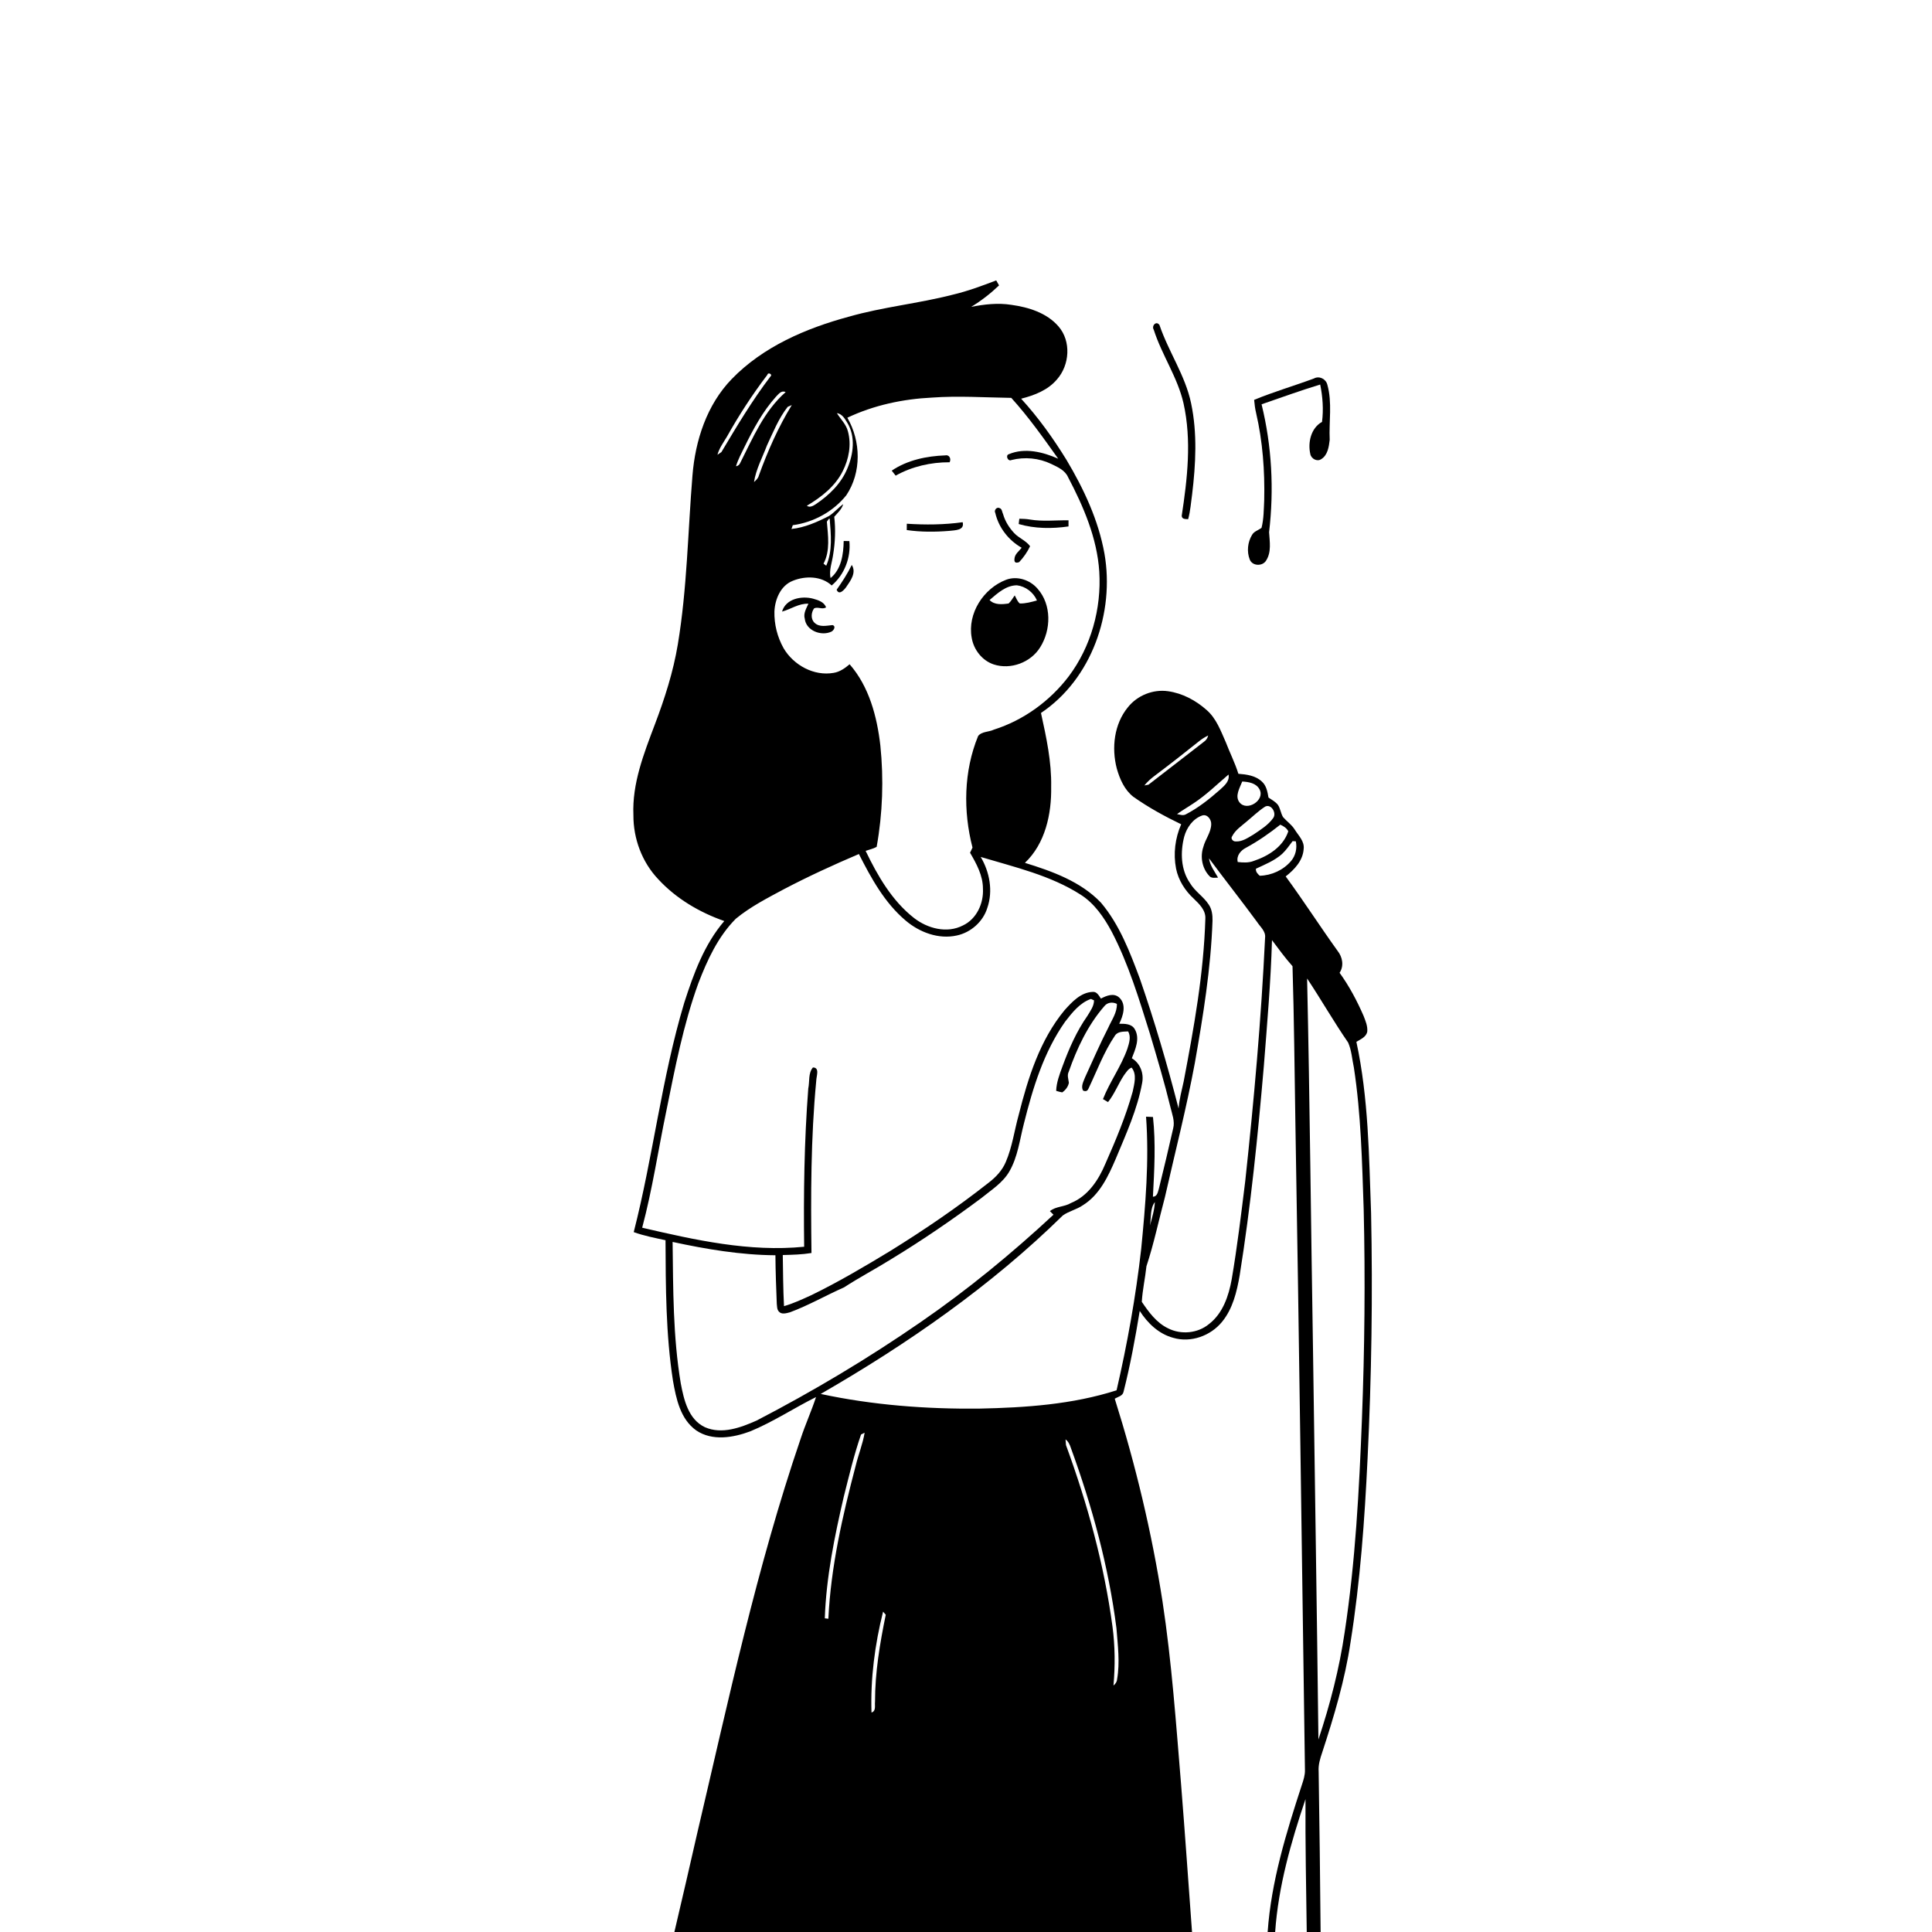 <svg xmlns="http://www.w3.org/2000/svg" viewBox="0 0 1024 1024" version="1.1">
<g id="Parent-Group"><g id="Group-rgba(0,0,0,0)" fill="rgba(0,0,0,0)">
<path fill="rgba(0,0,0,0)" opacity="1.00" d=" M 0.00 0.00 L 1024.00 0.00 L 1024.00 1024.00 L 699.95 1024.00 C 699.73 995.64 699.33 967.29 698.91 938.94 C 698.66 935.45 699.68 932.10 700.79 928.85 C 707.04 909.76 712.84 890.42 715.80 870.51 C 720.94 838.27 723.29 805.66 724.84 773.07 C 726.96 729.73 727.60 686.32 726.70 642.94 C 725.59 612.62 725.35 581.98 718.91 552.20 C 721.13 550.82 724.17 549.64 724.68 546.74 C 724.94 543.82 723.73 541.04 722.70 538.38 C 719.22 530.40 715.12 522.66 710.01 515.60 C 712.42 511.97 711.58 507.31 708.99 504.04 C 699.61 491.00 690.94 477.46 681.44 464.52 C 686.06 460.91 690.58 456.16 690.97 449.98 C 691.49 445.86 688.18 442.86 686.21 439.65 C 684.60 437.06 682.02 435.35 680.05 433.09 C 678.84 431.09 678.65 428.62 677.37 426.66 C 676.05 424.93 674.08 423.91 672.33 422.72 C 671.80 419.67 671.22 416.32 668.76 414.19 C 665.44 411.07 660.71 410.45 656.37 410.12 C 654.58 404.35 651.82 398.95 649.67 393.32 C 647.00 387.30 644.65 380.77 639.55 376.33 C 633.83 371.24 626.73 367.43 619.09 366.36 C 611.16 365.22 602.81 368.58 597.83 374.84 C 590.49 383.75 589.07 396.38 591.91 407.30 C 593.49 412.91 596.00 418.68 600.73 422.34 C 608.70 427.97 617.28 432.66 626.06 436.89 C 622.83 444.22 621.81 452.52 623.34 460.39 C 624.59 466.55 628.11 472.08 632.71 476.31 C 635.65 479.14 639.13 482.44 638.86 486.91 C 638.00 515.99 632.80 544.70 627.37 573.21 C 626.33 577.95 625.05 582.66 624.67 587.52 C 618.71 564.34 611.98 541.35 604.15 518.73 C 598.87 504.62 593.38 490.08 583.53 478.43 C 572.84 467.22 557.70 461.79 543.23 457.33 C 554.04 447.07 557.39 431.39 557.14 417.01 C 557.40 403.76 554.57 390.75 551.74 377.89 C 578.64 359.85 590.87 324.73 585.38 293.40 C 582.19 275.68 574.44 259.13 565.27 243.76 C 558.21 232.29 550.33 221.27 541.23 211.32 C 548.24 209.54 555.42 206.79 560.21 201.10 C 566.96 193.50 567.85 180.86 561.03 173.01 C 554.80 165.79 545.13 162.83 535.98 161.56 C 528.90 160.45 521.72 161.28 514.74 162.64 C 520.08 159.42 525.02 155.57 529.52 151.26 C 529.15 150.60 528.39 149.28 528.01 148.62 C 520.46 151.51 512.87 154.33 504.99 156.19 C 486.79 160.88 467.97 162.68 449.88 167.86 C 427.17 174.00 404.45 183.74 387.84 200.89 C 374.63 214.54 368.51 233.41 367.02 252.02 C 364.58 281.86 364.19 311.94 359.26 341.53 C 356.84 356.10 352.31 370.21 347.08 383.99 C 341.27 399.39 334.99 415.25 335.72 432.02 C 335.65 444.48 340.27 456.93 348.88 466.00 C 358.37 476.29 370.75 483.58 383.89 488.17 C 373.27 500.52 367.60 516.17 362.67 531.46 C 350.70 571.28 346.18 612.83 335.89 653.05 C 341.36 655.02 347.07 656.12 352.74 657.34 C 352.85 682.19 352.88 707.20 356.69 731.82 C 358.38 741.37 360.59 752.18 369.03 758.16 C 377.52 763.91 388.60 762.02 397.63 758.65 C 409.78 753.64 420.78 746.31 432.52 740.47 C 430.07 747.92 426.82 755.07 424.37 762.53 C 401.07 830.73 386.06 901.34 369.60 971.40 C 365.61 988.95 361.56 1006.48 357.44 1024.00 L 0.00 1024.00 L 0.00 0.00 M 611.53 174.81 C 615.79 188.16 624.14 199.95 627.28 213.72 C 631.68 233.39 629.33 253.75 626.33 273.44 C 626.52 275.31 628.33 275.05 629.74 275.18 C 630.94 270.88 631.22 266.42 631.85 262.03 C 633.78 246.03 634.66 229.64 631.31 213.76 C 628.24 198.99 619.33 186.43 614.55 172.27 C 612.87 169.80 610.17 172.69 611.53 174.81 M 696.42 200.60 C 685.90 204.52 675.09 207.64 664.72 211.94 C 664.92 214.28 665.22 216.63 665.77 218.93 C 669.25 234.00 670.41 249.55 670.06 264.99 C 669.81 269.92 669.87 274.95 668.64 279.76 C 666.97 281.04 664.67 281.58 663.59 283.54 C 661.27 287.36 660.75 292.37 662.39 296.55 C 663.77 300.10 669.18 300.26 671.07 297.10 C 673.97 292.60 672.95 287.09 672.64 282.09 C 675.31 259.50 674.11 236.39 668.66 214.29 C 678.99 210.71 689.28 207.00 699.73 203.81 C 701.06 210.28 701.55 217.07 700.70 223.60 C 694.84 226.87 693.08 234.51 694.50 240.67 C 694.97 243.13 698.08 244.88 700.28 243.35 C 703.72 241.27 704.34 236.79 704.77 233.13 C 704.31 223.40 706.19 213.46 703.52 203.90 C 702.77 200.84 699.24 199.06 696.42 200.60 Z" />
<path fill="rgba(0,0,0,0)" opacity="1.00" d=" M 406.73 198.65 C 407.09 197.06 409.59 198.49 408.43 199.44 C 398.73 212.14 390.53 225.91 382.36 239.61 C 381.84 239.97 380.79 240.69 380.26 241.05 C 381.22 237.48 383.48 234.51 385.33 231.37 C 391.70 219.99 398.83 209.02 406.73 198.65 Z" />
<path fill="rgba(0,0,0,0)" opacity="1.00" d=" M 411.28 210.26 C 412.65 208.86 414.19 206.71 416.41 207.83 C 405.00 217.80 399.02 232.13 392.33 245.36 C 391.91 246.35 391.17 246.94 390.09 247.14 C 391.20 243.48 393.03 240.10 394.70 236.68 C 399.29 227.35 404.29 218.04 411.28 210.26 Z" />
<path fill="rgba(0,0,0,0)" opacity="1.00" d=" M 449.11 221.40 C 463.13 214.76 478.51 211.49 493.96 210.73 C 507.96 209.71 521.99 210.69 536.00 210.88 C 545.14 220.96 553.00 232.06 560.87 243.13 C 552.82 239.55 543.19 237.16 534.74 240.72 C 532.73 241.28 534.19 244.79 536.10 243.82 C 543.09 242.05 550.68 242.77 557.18 245.90 C 560.58 247.54 564.46 249.21 566.09 252.89 C 574.28 268.48 581.48 285.18 582.64 302.96 C 583.85 322.58 578.29 342.70 566.46 358.47 C 556.48 371.59 542.51 381.73 526.77 386.73 C 524.12 388.04 520.20 387.65 518.41 390.14 C 510.78 408.76 510.45 429.88 515.45 449.24 C 515.01 450.14 514.58 451.05 514.15 451.97 C 517.56 457.82 520.99 464.06 520.98 471.03 C 521.40 478.79 517.63 487.10 510.37 490.51 C 501.91 494.88 491.63 492.14 484.44 486.55 C 472.74 477.39 465.15 464.17 458.80 450.98 C 460.75 450.30 462.81 449.87 464.64 448.86 C 467.83 431.16 468.44 412.97 466.60 395.08 C 464.83 379.77 460.66 363.91 450.31 352.07 C 447.86 354.16 445.12 356.10 441.87 356.63 C 431.44 358.49 420.63 352.56 415.35 343.62 C 412.01 337.70 410.29 330.86 410.46 324.07 C 410.77 317.55 413.78 310.32 420.26 307.81 C 426.85 305.14 435.37 305.25 440.81 310.31 C 447.53 304.70 451.06 295.50 450.18 286.77 C 449.43 286.77 447.92 286.75 447.17 286.75 C 447.06 293.69 445.95 301.75 440.20 306.39 C 439.34 302.21 440.99 298.20 441.56 294.11 C 442.66 287.44 442.95 280.62 442.17 273.90 C 443.97 271.82 446.14 269.95 446.93 267.20 C 444.27 269.11 442.16 271.70 439.40 273.48 C 433.14 276.68 426.55 279.63 419.49 280.37 C 419.66 279.87 420.01 278.86 420.19 278.36 C 431.17 276.88 441.61 271.19 448.55 262.51 C 456.69 250.39 456.35 233.88 449.11 221.40 M 472.63 249.45 C 473.32 250.33 474.02 251.22 474.72 252.10 C 483.39 247.23 493.40 244.97 503.31 245.01 C 504.24 243.32 503.25 240.91 501.06 241.36 C 491.17 241.71 480.94 243.83 472.63 249.45 M 527.53 271.91 C 529.34 279.71 534.60 286.38 541.51 290.33 C 540.11 292.12 537.88 293.65 537.70 296.10 C 537.45 298.04 538.27 298.65 540.18 297.93 C 542.52 295.44 544.50 292.60 545.97 289.51 C 543.74 286.46 539.99 285.22 537.48 282.49 C 534.84 279.64 532.73 276.27 531.66 272.52 C 531.10 271.47 531.17 269.74 529.86 269.33 C 528.34 268.46 526.68 270.42 527.53 271.91 M 540.26 274.94 C 540.18 275.65 540.02 277.05 539.93 277.75 C 548.42 280.24 557.61 280.28 566.33 279.02 C 566.33 278.21 566.34 276.58 566.34 275.77 C 559.52 275.68 552.64 276.51 545.88 275.36 C 544.02 275.04 542.13 274.98 540.26 274.94 M 480.63 277.59 C 480.62 278.43 480.61 280.10 480.60 280.94 C 488.05 282.02 495.61 281.98 503.10 281.38 C 506.07 281.00 511.33 281.24 510.24 276.78 C 500.43 278.16 490.50 278.22 480.63 277.59 M 443.44 312.57 C 444.66 315.62 447.15 312.92 448.33 311.39 C 450.67 307.95 454.11 303.63 451.45 299.42 C 449.21 304.07 446.39 308.36 443.44 312.57 M 533.27 307.29 C 521.29 311.84 512.67 325.15 515.02 338.03 C 516.06 344.35 520.54 350.11 526.69 352.16 C 535.66 355.11 546.29 351.14 551.27 343.15 C 557.15 333.89 557.45 320.49 549.94 312.04 C 545.97 307.36 539.12 305.09 533.27 307.29 M 414.50 324.16 C 419.22 322.90 423.35 319.74 428.47 319.99 C 427.37 322.49 425.71 325.10 426.54 327.94 C 427.25 334.30 435.33 337.32 440.68 334.77 C 441.90 334.17 443.26 331.88 441.24 331.31 C 438.11 331.60 434.40 332.56 431.82 330.18 C 429.61 328.21 429.87 324.72 431.48 322.45 C 433.44 321.45 435.89 323.23 437.83 321.91 C 436.81 319.03 433.60 318.06 430.95 317.31 C 424.87 315.69 416.46 317.32 414.50 324.16 Z" />
<path fill="rgba(0,0,0,0)" opacity="1.00" d=" M 417.49 215.64 C 418.03 215.40 419.12 214.92 419.66 214.69 C 412.47 226.45 406.87 239.13 402.19 252.09 C 401.84 253.54 400.71 254.53 399.64 255.49 C 400.70 248.66 404.09 242.48 406.51 236.07 C 409.78 229.08 412.68 221.76 417.49 215.64 Z" />
<path fill="rgba(0,0,0,0)" opacity="1.00" d=" M 443.57 218.96 C 446.30 219.37 447.73 221.83 449.02 223.98 C 453.55 231.25 452.36 240.63 449.17 248.18 C 445.90 256.25 439.45 262.51 432.32 267.27 C 430.97 268.14 429.21 269.17 427.64 268.06 C 435.26 263.55 442.64 257.81 446.67 249.72 C 449.90 243.32 451.35 235.71 449.43 228.69 C 448.52 224.89 445.54 222.19 443.57 218.96 Z" />
<path fill="rgba(0,0,0,0)" opacity="1.00" d=" M 439.22 275.09 L 439.75 274.89 C 440.40 283.14 441.38 292.07 437.91 299.84 C 437.55 299.57 436.85 299.02 436.49 298.75 C 440.13 291.85 438.85 283.90 438.26 276.48 C 438.50 276.13 438.98 275.43 439.22 275.09 Z" />
<path fill="rgba(0,0,0,0)" opacity="1.00" d=" M 524.49 318.03 C 528.66 314.47 533.15 310.26 538.99 310.22 C 543.62 310.79 547.77 313.98 549.61 318.26 C 546.63 319.06 543.60 319.94 540.50 319.85 C 539.16 318.73 538.67 317.02 537.82 315.58 C 536.78 317.03 535.91 318.63 534.59 319.86 C 531.19 320.36 527.10 320.74 524.49 318.03 Z" />
<path fill="rgba(0,0,0,0)" opacity="1.00" d=" M 635.12 393.20 C 636.73 391.87 638.48 390.73 640.36 389.82 C 640.04 391.20 639.27 392.38 638.09 393.17 C 628.28 400.70 618.56 408.39 608.73 415.89 C 608.18 415.99 607.09 416.20 606.54 416.31 C 608.13 414.33 610.04 412.63 612.08 411.12 C 619.86 405.27 627.53 399.28 635.12 393.20 Z" />
<path fill="rgba(0,0,0,0)" opacity="1.00" d=" M 632.66 425.73 C 639.36 421.34 645.08 415.69 651.15 410.52 C 651.85 414.12 648.90 416.46 646.56 418.62 C 641.00 423.52 635.13 428.19 628.53 431.61 C 627.04 432.46 625.37 431.75 623.84 431.50 C 626.68 429.44 629.75 427.70 632.66 425.73 Z" />
<path fill="rgba(0,0,0,0)" opacity="1.00" d=" M 658.41 414.22 C 661.80 414.40 665.82 415.05 667.57 418.38 C 670.70 424.07 660.86 430.41 656.90 425.19 C 654.39 421.83 657.14 417.55 658.41 414.22 Z" />
<path fill="rgba(0,0,0,0)" opacity="1.00" d=" M 670.55 427.52 C 673.75 425.89 676.79 430.92 674.81 433.60 C 672.15 437.33 668.13 439.77 664.40 442.30 C 661.50 443.98 658.50 446.18 654.99 445.98 C 653.56 446.12 652.02 444.45 653.13 443.13 C 654.78 439.91 657.91 437.88 660.58 435.58 C 663.88 432.87 666.95 429.84 670.55 427.52 Z" />
<path fill="rgba(0,0,0,0)" opacity="1.00" d=" M 627.65 443.47 C 628.99 438.64 632.25 433.96 637.13 432.25 C 639.92 431.29 642.16 434.48 641.97 436.99 C 641.82 441.31 638.84 444.82 637.79 448.91 C 636.04 454.04 637.14 460.16 640.85 464.15 C 641.97 465.66 644.01 465.22 645.60 465.15 C 643.75 461.87 641.32 458.78 640.80 454.94 C 649.19 466.23 657.91 477.29 666.25 488.62 C 667.93 491.24 670.95 493.56 670.52 497.00 C 668.47 540.12 664.63 583.13 660.00 626.05 C 657.86 643.41 655.77 660.80 652.83 678.05 C 651.24 686.85 648.13 696.16 640.76 701.80 C 634.79 706.74 625.89 707.54 619.04 704.01 C 612.96 701.08 608.85 695.43 605.18 689.99 C 605.54 683.68 606.98 677.43 607.64 671.13 C 611.60 659.18 614.15 646.75 617.42 634.57 C 622.78 610.88 628.85 587.35 633.28 563.46 C 637.68 538.48 641.77 513.36 642.66 487.97 C 642.71 485.05 642.37 481.97 640.69 479.49 C 637.93 475.22 633.36 472.50 630.75 468.10 C 625.80 460.96 625.56 451.64 627.65 443.47 Z" />
<path fill="rgba(0,0,0,0)" opacity="1.00" d=" M 678.58 437.10 C 680.31 437.86 681.94 438.85 682.82 440.61 C 680.12 448.80 672.30 453.71 664.51 456.31 C 661.81 457.38 658.85 457.21 656.03 456.88 C 655.19 453.58 657.62 450.73 660.40 449.33 C 666.83 445.84 672.85 441.65 678.58 437.10 Z" />
<path fill="rgba(0,0,0,0)" opacity="1.00" d=" M 685.11 445.82 C 685.67 445.84 686.24 445.88 686.82 445.92 C 687.57 449.56 686.73 453.45 684.32 456.32 C 680.24 461.14 673.98 464.02 667.68 464.16 C 666.56 463.15 665.45 462.05 665.68 460.43 C 670.48 458.19 675.52 456.18 679.52 452.62 C 681.68 450.61 683.33 448.15 685.11 445.82 Z" />
<path fill="rgba(0,0,0,0)" opacity="1.00" d=" M 415.34 471.37 C 428.35 464.54 441.71 458.41 455.23 452.65 C 461.74 465.47 468.88 478.54 480.04 487.94 C 487.37 494.16 497.45 497.96 507.07 495.84 C 514.56 494.26 521.06 488.52 523.31 481.16 C 526.39 472.24 524.54 462.18 519.79 454.20 C 537.86 459.62 556.71 463.91 572.80 474.21 C 580.11 478.88 585.13 486.22 589.18 493.73 C 598.17 510.94 603.76 529.62 609.54 548.07 C 613.36 560.94 617.20 573.81 620.37 586.86 C 621.23 590.52 622.80 594.25 621.81 598.06 C 619.39 608.71 616.88 619.35 614.25 629.95 C 613.71 631.66 613.44 634.21 611.07 634.30 C 611.81 620.24 612.64 606.05 611.10 592.03 C 610.18 591.99 608.35 591.91 607.43 591.87 C 609.14 615.27 607.13 638.74 604.85 662.03 C 602.00 687.21 597.51 712.20 591.81 736.89 C 568.34 744.41 543.52 746.08 519.03 746.59 C 490.86 746.88 462.56 744.74 434.99 738.82 C 481.10 712.25 525.24 681.58 563.32 644.22 C 566.53 641.92 570.59 641.11 573.87 638.85 C 582.80 633.35 587.40 623.45 591.38 614.17 C 596.84 601.06 602.85 587.95 605.38 573.89 C 606.33 568.84 604.36 563.58 599.90 560.90 C 601.75 556.13 604.33 550.44 601.47 545.53 C 599.83 542.57 596.15 542.59 593.21 542.61 C 595.29 538.41 597.20 532.41 593.21 528.72 C 590.33 526.12 586.45 527.71 583.51 529.27 C 582.41 527.67 581.33 525.42 579.00 525.73 C 572.79 526.05 568.19 531.04 564.28 535.37 C 551.16 551.22 544.87 571.32 539.92 590.96 C 537.62 599.26 536.51 607.93 533.08 615.89 C 531.20 620.36 527.79 623.98 523.97 626.88 C 507.39 639.96 489.88 651.85 471.95 662.98 C 458.27 671.27 444.47 679.44 430.08 686.44 C 425.32 688.61 420.57 690.83 415.54 692.29 C 415.07 683.26 415.03 674.22 414.89 665.19 C 419.97 665.06 425.07 664.95 430.10 664.12 C 429.72 633.69 429.73 603.19 432.62 572.88 C 432.64 570.48 434.64 565.81 430.87 565.78 C 428.29 568.76 429.19 573.25 428.40 576.91 C 426.25 604.81 425.87 632.83 426.22 660.80 C 397.20 663.68 368.45 657.24 340.37 650.71 C 345.79 630.36 348.86 609.50 353.15 588.91 C 357.77 566.12 362.17 543.14 370.11 521.23 C 374.84 508.88 380.55 496.45 389.99 486.95 C 397.68 480.62 406.61 476.06 415.34 471.37 Z" />
<path fill="rgba(0,0,0,0)" opacity="1.00" d=" M 674.18 498.29 C 677.70 502.98 681.16 507.73 685.06 512.11 C 685.90 539.72 686.12 567.34 686.58 594.96 C 688.56 709.32 689.98 823.70 691.65 938.06 C 691.74 940.80 690.88 943.44 690.02 946.01 C 681.73 971.39 673.76 997.21 671.88 1024.00 L 631.80 1024.00 C 629.88 998.01 628.10 972.01 626.02 946.04 C 623.33 913.56 621.06 881.00 616.15 848.76 C 610.50 812.38 601.91 776.46 590.84 741.35 C 592.52 740.31 595.16 739.88 595.53 737.56 C 599.10 723.47 601.73 709.15 604.08 694.81 C 608.24 701.33 614.22 707.06 621.87 709.08 C 631.17 711.83 641.65 708.03 647.70 700.61 C 653.40 693.68 655.53 684.69 657.04 676.05 C 662.93 639.26 666.67 602.16 669.86 565.05 C 671.59 542.82 673.54 520.59 674.18 498.29 Z" />
<path fill="rgba(0,0,0,0)" opacity="1.00" d=" M 692.79 518.61 C 700.24 529.79 706.89 541.50 714.53 552.55 C 716.39 556.74 716.62 561.42 717.59 565.87 C 721.39 590.72 721.92 615.90 722.78 640.98 C 723.67 678.00 723.28 715.04 721.86 752.03 C 720.38 789.83 718.40 827.70 712.70 865.13 C 709.87 884.47 704.96 903.44 698.79 921.97 C 698.00 853.33 696.87 784.69 695.93 716.05 C 694.83 650.24 694.25 584.42 692.79 518.61 Z" />
<path fill="rgba(0,0,0,0)" opacity="1.00" d=" M 564.52 541.54 C 568.24 536.74 572.29 531.54 578.22 529.45 C 578.63 529.64 579.45 530.02 579.86 530.21 C 579.85 533.28 577.89 535.85 576.39 538.37 C 570.62 546.56 566.58 555.82 563.14 565.19 C 561.61 569.39 559.95 573.65 559.79 578.17 C 560.84 578.51 561.90 578.78 562.99 578.99 C 564.73 577.82 566.13 575.98 566.53 573.91 C 566.29 571.94 565.48 569.92 566.46 568.02 C 570.82 555.58 576.58 543.36 585.28 533.34 C 586.90 531.25 589.69 530.93 591.97 532.08 C 592.12 536.70 589.26 540.55 587.46 544.58 C 583.01 553.27 579.13 562.23 575.06 571.11 C 574.26 573.26 572.82 575.70 574.01 577.99 C 575.37 578.65 576.34 578.32 576.91 577.01 C 581.41 567.56 585.05 557.59 590.96 548.88 C 592.49 546.56 595.52 546.82 597.95 546.67 C 599.57 549.57 598.47 552.87 597.55 555.81 C 594.26 565.20 588.23 573.33 584.59 582.55 C 585.26 582.94 586.61 583.73 587.28 584.12 C 590.78 579.76 592.70 574.43 595.79 569.82 C 596.93 568.35 597.92 566.51 599.78 565.85 C 602.71 569.49 601.19 574.43 600.36 578.55 C 596.69 591.70 591.39 604.34 585.87 616.81 C 582.25 625.45 576.64 633.96 567.63 637.62 C 564.14 639.73 559.64 639.31 556.47 641.93 C 556.95 642.40 557.90 643.35 558.37 643.82 C 536.22 664.40 512.80 683.66 487.87 700.81 C 460.06 720.03 430.97 737.38 400.97 752.95 C 392.58 756.66 382.59 760.39 373.63 756.45 C 364.82 752.29 362.47 741.91 360.82 733.20 C 356.67 708.45 356.81 683.27 356.49 658.25 C 374.41 662.11 392.61 665.19 410.99 665.31 C 411.04 673.88 411.38 682.44 411.71 691.01 C 411.89 692.41 411.77 694.06 412.83 695.17 C 414.29 696.86 416.82 696.02 418.67 695.55 C 428.56 691.89 437.72 686.59 447.35 682.34 C 455.52 677.03 464.16 672.50 472.42 667.34 C 488.80 657.38 504.64 646.56 520.00 635.11 C 525.31 630.77 531.43 627.01 534.96 620.93 C 539.48 613.14 540.48 604.02 542.71 595.45 C 547.42 576.63 553.23 557.57 564.52 541.54 Z" />
<path fill="rgba(0,0,0,0)" opacity="1.00" d=" M 609.51 649.52 C 610.20 645.37 609.48 640.69 612.09 637.11 C 611.92 641.36 610.59 645.44 609.51 649.52 Z" />
<path fill="rgba(0,0,0,0)" opacity="1.00" d=" M 456.37 760.32 C 456.85 760.08 457.80 759.61 458.27 759.37 C 457.29 765.34 454.94 770.97 453.54 776.85 C 446.55 803.41 440.36 830.44 439.05 857.97 C 438.58 857.91 437.64 857.80 437.16 857.74 C 437.92 835.92 442.30 814.45 447.23 793.24 C 450.02 782.21 452.64 771.07 456.37 760.32 Z" />
<path fill="rgba(0,0,0,0)" opacity="1.00" d=" M 564.75 762.91 C 566.27 764.00 567.01 765.70 567.58 767.42 C 578.84 798.29 587.56 830.25 591.73 862.89 C 592.43 871.94 593.67 881.13 592.06 890.16 C 591.97 891.49 591.16 892.53 590.17 893.36 C 591.08 882.95 591.02 872.48 589.64 862.11 C 585.23 829.22 576.39 797.04 564.99 765.93 C 564.93 765.17 564.81 763.67 564.75 762.91 Z" />
<path fill="rgba(0,0,0,0)" opacity="1.00" d=" M 468.05 854.21 C 468.41 854.62 469.12 855.44 469.47 855.85 C 466.36 871.03 463.76 886.42 463.78 901.97 C 463.53 903.98 464.47 906.87 461.91 907.68 C 461.33 889.69 463.68 871.64 468.05 854.21 Z" />
<path fill="rgba(0,0,0,0)" opacity="1.00" d=" M 691.94 953.57 C 691.80 977.04 692.28 1000.52 692.60 1024.00 L 675.86 1024.00 C 677.53 999.85 684.25 976.40 691.94 953.57 Z" />
</g>
<g id="Group-000000" fill="#000000">
<path fill="#000000" opacity="1.00" d=" M 504.99 156.19 C 512.87 154.33 520.46 151.51 528.01 148.62 C 528.39 149.28 529.15 150.60 529.52 151.26 C 525.02 155.57 520.08 159.42 514.74 162.64 C 521.72 161.28 528.90 160.45 535.98 161.56 C 545.13 162.83 554.80 165.79 561.03 173.01 C 567.85 180.86 566.96 193.50 560.21 201.10 C 555.42 206.79 548.24 209.54 541.23 211.32 C 550.33 221.27 558.21 232.29 565.27 243.76 C 574.44 259.13 582.19 275.68 585.38 293.40 C 590.87 324.73 578.64 359.85 551.74 377.89 C 554.57 390.75 557.40 403.76 557.14 417.01 C 557.39 431.39 554.04 447.07 543.23 457.33 C 557.70 461.79 572.84 467.22 583.53 478.43 C 593.38 490.08 598.87 504.62 604.15 518.73 C 611.98 541.35 618.71 564.34 624.67 587.52 C 625.05 582.66 626.33 577.95 627.37 573.21 C 632.80 544.70 638.00 515.99 638.86 486.91 C 639.13 482.44 635.65 479.14 632.71 476.31 C 628.11 472.08 624.59 466.55 623.34 460.39 C 621.81 452.52 622.83 444.22 626.06 436.89 C 617.28 432.66 608.70 427.97 600.73 422.34 C 596.00 418.68 593.49 412.91 591.91 407.30 C 589.07 396.38 590.49 383.75 597.83 374.84 C 602.81 368.58 611.16 365.22 619.09 366.36 C 626.73 367.43 633.83 371.24 639.55 376.33 C 644.65 380.77 647.00 387.30 649.67 393.32 C 651.82 398.95 654.58 404.35 656.37 410.12 C 660.71 410.45 665.44 411.07 668.76 414.19 C 671.22 416.32 671.80 419.67 672.33 422.72 C 674.08 423.91 676.05 424.93 677.37 426.66 C 678.65 428.62 678.84 431.09 680.05 433.09 C 682.02 435.35 684.60 437.06 686.21 439.65 C 688.18 442.86 691.49 445.86 690.97 449.98 C 690.58 456.16 686.06 460.91 681.44 464.52 C 690.94 477.46 699.61 491.00 708.99 504.04 C 711.58 507.31 712.42 511.97 710.01 515.60 C 715.12 522.66 719.22 530.40 722.70 538.38 C 723.73 541.04 724.94 543.82 724.68 546.74 C 724.17 549.64 721.13 550.82 718.91 552.20 C 725.35 581.98 725.59 612.62 726.70 642.94 C 727.60 686.32 726.96 729.73 724.84 773.07 C 723.29 805.66 720.94 838.27 715.80 870.51 C 712.84 890.42 707.04 909.76 700.79 928.85 C 699.68 932.10 698.66 935.45 698.91 938.94 C 699.33 967.29 699.73 995.64 699.95 1024.00 L 692.60 1024.00 C 692.28 1000.52 691.80 977.04 691.94 953.57 C 684.25 976.40 677.53 999.85 675.86 1024.00 L 671.88 1024.00 C 673.76 997.21 681.73 971.39 690.02 946.01 C 690.88 943.44 691.74 940.80 691.65 938.06 C 689.98 823.70 688.56 709.32 686.58 594.96 C 686.12 567.34 685.90 539.72 685.06 512.11 C 681.16 507.73 677.70 502.98 674.18 498.29 C 673.54 520.59 671.59 542.82 669.86 565.05 C 666.67 602.16 662.93 639.26 657.04 676.05 C 655.53 684.69 653.40 693.68 647.70 700.61 C 641.65 708.03 631.17 711.83 621.87 709.08 C 614.22 707.06 608.24 701.33 604.08 694.81 C 601.73 709.15 599.10 723.47 595.53 737.56 C 595.16 739.88 592.52 740.31 590.84 741.35 C 601.91 776.46 610.50 812.38 616.15 848.76 C 621.06 881.00 623.33 913.56 626.02 946.04 C 628.10 972.01 629.88 998.01 631.80 1024.00 L 357.44 1024.00 C 361.56 1006.48 365.61 988.95 369.60 971.40 C 386.06 901.34 401.07 830.73 424.37 762.53 C 426.82 755.07 430.07 747.92 432.52 740.47 C 420.78 746.31 409.78 753.64 397.63 758.65 C 388.60 762.02 377.52 763.91 369.03 758.16 C 360.59 752.18 358.38 741.37 356.69 731.82 C 352.88 707.20 352.85 682.19 352.74 657.34 C 347.07 656.12 341.36 655.02 335.89 653.05 C 346.18 612.83 350.70 571.28 362.67 531.46 C 367.60 516.17 373.27 500.52 383.89 488.17 C 370.75 483.58 358.37 476.29 348.88 466.00 C 340.27 456.93 335.65 444.48 335.72 432.02 C 334.99 415.25 341.27 399.39 347.08 383.99 C 352.31 370.21 356.84 356.10 359.26 341.53 C 364.19 311.94 364.58 281.86 367.02 252.02 C 368.51 233.41 374.63 214.54 387.84 200.89 C 404.45 183.74 427.17 174.00 449.88 167.86 C 467.97 162.68 486.79 160.88 504.99 156.19 M 406.73 198.65 C 398.83 209.02 391.70 219.99 385.33 231.37 C 383.48 234.51 381.22 237.48 380.26 241.05 C 380.79 240.69 381.84 239.97 382.36 239.61 C 390.53 225.91 398.73 212.14 408.43 199.44 C 409.59 198.49 407.09 197.06 406.73 198.65 M 411.28 210.26 C 404.29 218.04 399.29 227.35 394.70 236.68 C 393.03 240.10 391.20 243.48 390.09 247.14 C 391.17 246.94 391.91 246.35 392.33 245.36 C 399.02 232.13 405.00 217.80 416.41 207.83 C 414.19 206.71 412.65 208.86 411.28 210.26 M 449.11 221.40 C 456.35 233.88 456.69 250.39 448.55 262.51 C 441.61 271.19 431.17 276.88 420.19 278.36 C 420.01 278.86 419.66 279.87 419.49 280.37 C 426.55 279.63 433.14 276.68 439.40 273.48 C 442.16 271.70 444.27 269.11 446.93 267.20 C 446.14 269.95 443.97 271.82 442.17 273.90 C 442.95 280.62 442.66 287.44 441.56 294.11 C 440.99 298.20 439.34 302.21 440.20 306.39 C 445.95 301.75 447.06 293.69 447.17 286.75 C 447.92 286.75 449.43 286.77 450.18 286.77 C 451.06 295.50 447.53 304.70 440.81 310.31 C 435.37 305.25 426.85 305.14 420.26 307.81 C 413.78 310.32 410.77 317.55 410.46 324.07 C 410.29 330.86 412.01 337.70 415.35 343.62 C 420.63 352.56 431.44 358.49 441.87 356.63 C 445.12 356.10 447.86 354.16 450.31 352.07 C 460.66 363.91 464.83 379.77 466.60 395.08 C 468.44 412.97 467.83 431.16 464.64 448.86 C 462.81 449.87 460.75 450.30 458.80 450.98 C 465.15 464.17 472.74 477.39 484.44 486.55 C 491.63 492.14 501.91 494.88 510.37 490.51 C 517.63 487.10 521.40 478.79 520.98 471.03 C 520.99 464.06 517.56 457.82 514.15 451.97 C 514.58 451.05 515.01 450.14 515.45 449.24 C 510.45 429.88 510.78 408.76 518.41 390.14 C 520.20 387.65 524.12 388.04 526.77 386.73 C 542.51 381.73 556.48 371.59 566.46 358.47 C 578.29 342.70 583.85 322.58 582.64 302.96 C 581.48 285.18 574.28 268.48 566.09 252.89 C 564.46 249.21 560.58 247.54 557.18 245.90 C 550.68 242.77 543.09 242.05 536.10 243.82 C 534.19 244.79 532.73 241.28 534.74 240.72 C 543.19 237.16 552.82 239.55 560.87 243.13 C 553.00 232.06 545.14 220.96 536.00 210.88 C 521.99 210.69 507.96 209.71 493.96 210.73 C 478.51 211.49 463.13 214.76 449.11 221.40 M 417.49 215.64 C 412.68 221.76 409.78 229.08 406.51 236.07 C 404.09 242.48 400.70 248.66 399.64 255.49 C 400.71 254.53 401.84 253.54 402.19 252.09 C 406.87 239.13 412.47 226.45 419.66 214.69 C 419.12 214.92 418.03 215.40 417.49 215.64 M 443.57 218.96 C 445.54 222.19 448.52 224.89 449.43 228.69 C 451.35 235.71 449.90 243.32 446.67 249.72 C 442.64 257.81 435.26 263.55 427.64 268.06 C 429.21 269.17 430.97 268.14 432.32 267.27 C 439.45 262.51 445.90 256.25 449.17 248.18 C 452.36 240.63 453.55 231.25 449.02 223.98 C 447.73 221.83 446.30 219.37 443.57 218.96 M 439.22 275.09 C 438.98 275.43 438.50 276.13 438.26 276.48 C 438.85 283.90 440.13 291.85 436.49 298.75 C 436.85 299.02 437.55 299.57 437.91 299.84 C 441.38 292.07 440.40 283.14 439.75 274.89 L 439.22 275.09 M 635.12 393.20 C 627.53 399.28 619.86 405.27 612.08 411.12 C 610.04 412.63 608.13 414.33 606.54 416.31 C 607.09 416.20 608.18 415.99 608.73 415.89 C 618.56 408.39 628.28 400.70 638.09 393.17 C 639.27 392.38 640.04 391.20 640.36 389.82 C 638.48 390.73 636.73 391.87 635.12 393.20 M 632.66 425.73 C 629.75 427.70 626.68 429.44 623.84 431.50 C 625.37 431.75 627.04 432.46 628.53 431.61 C 635.13 428.19 641.00 423.52 646.56 418.62 C 648.90 416.46 651.85 414.12 651.15 410.52 C 645.08 415.69 639.36 421.34 632.66 425.73 M 658.41 414.22 C 657.14 417.55 654.39 421.83 656.90 425.19 C 660.86 430.41 670.70 424.07 667.57 418.38 C 665.82 415.05 661.80 414.40 658.41 414.22 M 670.55 427.52 C 666.95 429.84 663.88 432.87 660.58 435.58 C 657.91 437.88 654.78 439.91 653.13 443.13 C 652.02 444.45 653.56 446.12 654.99 445.98 C 658.50 446.18 661.50 443.98 664.40 442.30 C 668.13 439.77 672.15 437.33 674.81 433.60 C 676.79 430.92 673.75 425.89 670.55 427.52 M 627.65 443.47 C 625.56 451.64 625.80 460.96 630.75 468.10 C 633.36 472.50 637.93 475.22 640.69 479.49 C 642.37 481.97 642.71 485.05 642.66 487.97 C 641.77 513.36 637.68 538.48 633.28 563.46 C 628.85 587.35 622.78 610.88 617.42 634.57 C 614.15 646.75 611.60 659.18 607.64 671.13 C 606.98 677.43 605.54 683.68 605.18 689.99 C 608.85 695.43 612.96 701.08 619.04 704.01 C 625.89 707.54 634.79 706.74 640.76 701.80 C 648.13 696.16 651.24 686.85 652.83 678.05 C 655.77 660.80 657.86 643.41 660.00 626.05 C 664.63 583.13 668.47 540.12 670.52 497.00 C 670.95 493.56 667.93 491.24 666.25 488.62 C 657.91 477.29 649.19 466.23 640.80 454.94 C 641.32 458.78 643.75 461.87 645.60 465.15 C 644.01 465.22 641.97 465.66 640.85 464.15 C 637.14 460.16 636.04 454.04 637.79 448.91 C 638.84 444.82 641.82 441.31 641.97 436.99 C 642.16 434.48 639.92 431.29 637.13 432.25 C 632.25 433.96 628.99 438.64 627.65 443.47 M 678.58 437.10 C 672.85 441.65 666.83 445.84 660.40 449.33 C 657.62 450.73 655.19 453.58 656.03 456.88 C 658.85 457.21 661.81 457.38 664.51 456.31 C 672.30 453.71 680.12 448.80 682.82 440.61 C 681.94 438.85 680.31 437.86 678.58 437.10 M 685.11 445.82 C 683.33 448.15 681.68 450.61 679.52 452.62 C 675.52 456.18 670.48 458.19 665.68 460.43 C 665.45 462.05 666.56 463.15 667.68 464.16 C 673.98 464.02 680.24 461.14 684.32 456.32 C 686.73 453.45 687.57 449.56 686.82 445.92 C 686.24 445.88 685.67 445.84 685.11 445.82 M 415.34 471.37 C 406.61 476.06 397.68 480.62 389.99 486.95 C 380.55 496.45 374.84 508.88 370.11 521.23 C 362.17 543.14 357.77 566.12 353.15 588.91 C 348.86 609.50 345.79 630.36 340.37 650.71 C 368.45 657.24 397.20 663.68 426.22 660.80 C 425.87 632.83 426.25 604.81 428.40 576.91 C 429.19 573.25 428.29 568.76 430.87 565.78 C 434.64 565.81 432.64 570.48 432.62 572.88 C 429.73 603.19 429.72 633.69 430.10 664.12 C 425.07 664.95 419.97 665.06 414.89 665.19 C 415.03 674.22 415.07 683.26 415.54 692.29 C 420.57 690.83 425.32 688.61 430.08 686.44 C 444.47 679.44 458.27 671.27 471.95 662.98 C 489.88 651.85 507.39 639.96 523.97 626.88 C 527.79 623.98 531.20 620.36 533.08 615.89 C 536.51 607.93 537.62 599.26 539.92 590.96 C 544.87 571.32 551.16 551.22 564.28 535.37 C 568.19 531.04 572.79 526.05 579.00 525.73 C 581.33 525.42 582.41 527.67 583.51 529.27 C 586.45 527.71 590.33 526.12 593.21 528.72 C 597.20 532.41 595.29 538.41 593.21 542.61 C 596.15 542.59 599.83 542.57 601.47 545.53 C 604.33 550.44 601.75 556.13 599.90 560.90 C 604.36 563.58 606.33 568.84 605.38 573.89 C 602.85 587.95 596.84 601.06 591.38 614.17 C 587.40 623.45 582.80 633.35 573.87 638.85 C 570.59 641.11 566.53 641.92 563.32 644.22 C 525.24 681.58 481.10 712.25 434.99 738.82 C 462.56 744.74 490.86 746.88 519.03 746.59 C 543.52 746.08 568.34 744.41 591.81 736.89 C 597.51 712.20 602.00 687.21 604.85 662.03 C 607.13 638.74 609.14 615.27 607.43 591.87 C 608.35 591.91 610.18 591.99 611.10 592.03 C 612.64 606.05 611.81 620.24 611.07 634.30 C 613.44 634.21 613.71 631.66 614.25 629.95 C 616.88 619.35 619.39 608.71 621.81 598.06 C 622.80 594.25 621.23 590.52 620.37 586.86 C 617.20 573.81 613.36 560.94 609.54 548.07 C 603.76 529.62 598.17 510.94 589.18 493.73 C 585.13 486.22 580.11 478.88 572.80 474.21 C 556.71 463.91 537.86 459.62 519.79 454.20 C 524.54 462.18 526.39 472.24 523.31 481.16 C 521.06 488.52 514.56 494.26 507.07 495.84 C 497.45 497.96 487.37 494.16 480.04 487.94 C 468.88 478.54 461.74 465.47 455.23 452.65 C 441.71 458.41 428.35 464.54 415.34 471.37 M 692.79 518.61 C 694.25 584.42 694.83 650.24 695.93 716.05 C 696.87 784.69 698.00 853.33 698.79 921.97 C 704.96 903.44 709.87 884.47 712.70 865.13 C 718.40 827.70 720.38 789.83 721.86 752.03 C 723.28 715.04 723.67 678.00 722.78 640.98 C 721.92 615.90 721.39 590.72 717.59 565.87 C 716.62 561.42 716.39 556.74 714.53 552.55 C 706.89 541.50 700.24 529.79 692.79 518.61 M 564.52 541.54 C 553.23 557.57 547.42 576.63 542.71 595.45 C 540.48 604.02 539.48 613.14 534.96 620.93 C 531.43 627.01 525.31 630.77 520.00 635.11 C 504.64 646.56 488.80 657.38 472.42 667.34 C 464.16 672.50 455.52 677.03 447.35 682.34 C 437.72 686.59 428.56 691.89 418.67 695.55 C 416.82 696.02 414.29 696.86 412.83 695.17 C 411.77 694.06 411.89 692.41 411.71 691.01 C 411.38 682.44 411.04 673.88 410.99 665.31 C 392.61 665.19 374.41 662.11 356.49 658.25 C 356.81 683.27 356.67 708.45 360.82 733.20 C 362.47 741.91 364.82 752.29 373.63 756.45 C 382.59 760.39 392.58 756.66 400.97 752.95 C 430.97 737.38 460.06 720.03 487.87 700.81 C 512.80 683.66 536.22 664.40 558.37 643.82 C 557.90 643.35 556.95 642.40 556.47 641.93 C 559.64 639.31 564.14 639.73 567.63 637.62 C 576.64 633.96 582.25 625.45 585.87 616.81 C 591.39 604.34 596.69 591.70 600.36 578.55 C 601.19 574.43 602.71 569.49 599.78 565.85 C 597.92 566.51 596.93 568.35 595.79 569.82 C 592.70 574.43 590.78 579.76 587.28 584.12 C 586.61 583.73 585.26 582.94 584.59 582.55 C 588.23 573.33 594.26 565.20 597.55 555.81 C 598.47 552.87 599.57 549.57 597.95 546.67 C 595.52 546.82 592.49 546.56 590.96 548.88 C 585.05 557.59 581.41 567.56 576.91 577.01 C 576.34 578.32 575.37 578.65 574.01 577.99 C 572.82 575.70 574.26 573.26 575.06 571.11 C 579.13 562.23 583.01 553.27 587.46 544.58 C 589.26 540.55 592.12 536.70 591.97 532.08 C 589.69 530.93 586.90 531.25 585.28 533.34 C 576.58 543.36 570.82 555.58 566.46 568.02 C 565.48 569.92 566.29 571.94 566.53 573.91 C 566.13 575.98 564.73 577.82 562.99 578.99 C 561.90 578.78 560.84 578.51 559.79 578.17 C 559.95 573.65 561.61 569.39 563.14 565.19 C 566.58 555.82 570.62 546.56 576.39 538.37 C 577.89 535.85 579.85 533.28 579.86 530.21 C 579.45 530.02 578.63 529.64 578.22 529.45 C 572.29 531.54 568.24 536.74 564.52 541.54 M 609.51 649.52 C 610.59 645.44 611.92 641.36 612.09 637.11 C 609.48 640.69 610.20 645.37 609.51 649.52 M 456.37 760.32 C 452.64 771.07 450.02 782.21 447.23 793.24 C 442.30 814.45 437.92 835.92 437.16 857.74 C 437.64 857.80 438.58 857.91 439.05 857.97 C 440.36 830.44 446.55 803.41 453.54 776.85 C 454.94 770.97 457.29 765.34 458.27 759.37 C 457.80 759.61 456.85 760.08 456.37 760.32 M 564.75 762.91 C 564.81 763.67 564.93 765.17 564.99 765.93 C 576.39 797.04 585.23 829.22 589.64 862.11 C 591.02 872.48 591.08 882.95 590.17 893.36 C 591.16 892.53 591.97 891.49 592.06 890.16 C 593.67 881.13 592.43 871.94 591.73 862.89 C 587.56 830.25 578.84 798.29 567.58 767.42 C 567.01 765.70 566.27 764.00 564.75 762.91 M 468.05 854.21 C 463.68 871.64 461.33 889.69 461.91 907.68 C 464.47 906.87 463.53 903.98 463.78 901.97 C 463.76 886.42 466.36 871.03 469.47 855.85 C 469.12 855.44 468.41 854.62 468.05 854.21 Z" />
<path fill="#000000" opacity="1.00" d=" M 611.53 174.81 C 610.17 172.69 612.87 169.80 614.55 172.27 C 619.33 186.43 628.24 198.99 631.31 213.76 C 634.66 229.64 633.78 246.03 631.85 262.03 C 631.22 266.42 630.94 270.88 629.74 275.18 C 628.33 275.05 626.52 275.31 626.33 273.44 C 629.33 253.75 631.68 233.39 627.28 213.72 C 624.14 199.95 615.79 188.16 611.53 174.81 Z" />
<path fill="#000000" opacity="1.00" d=" M 696.42 200.60 C 699.24 199.06 702.77 200.84 703.52 203.90 C 706.19 213.46 704.31 223.40 704.77 233.13 C 704.34 236.79 703.72 241.27 700.28 243.35 C 698.08 244.88 694.97 243.13 694.50 240.67 C 693.08 234.51 694.84 226.87 700.70 223.60 C 701.55 217.07 701.06 210.28 699.73 203.81 C 689.28 207.00 678.99 210.71 668.66 214.29 C 674.11 236.39 675.31 259.50 672.64 282.09 C 672.95 287.09 673.97 292.60 671.07 297.10 C 669.18 300.26 663.77 300.10 662.39 296.55 C 660.75 292.37 661.27 287.36 663.59 283.54 C 664.67 281.58 666.97 281.04 668.64 279.76 C 669.87 274.95 669.81 269.92 670.06 264.99 C 670.41 249.55 669.25 234.00 665.77 218.93 C 665.22 216.63 664.92 214.28 664.72 211.94 C 675.09 207.64 685.90 204.52 696.42 200.60 Z" />
<path fill="#000000" opacity="1.00" d=" M 472.63 249.45 C 480.94 243.83 491.17 241.71 501.06 241.36 C 503.25 240.91 504.24 243.32 503.31 245.01 C 493.40 244.97 483.39 247.23 474.72 252.10 C 474.02 251.22 473.32 250.33 472.63 249.45 Z" />
<path fill="#000000" opacity="1.00" d=" M 527.53 271.91 C 526.68 270.42 528.34 268.46 529.86 269.33 C 531.17 269.74 531.10 271.47 531.66 272.52 C 532.73 276.27 534.84 279.64 537.48 282.49 C 539.99 285.22 543.74 286.46 545.97 289.51 C 544.50 292.60 542.52 295.44 540.18 297.93 C 538.27 298.65 537.45 298.04 537.70 296.10 C 537.88 293.65 540.11 292.12 541.51 290.33 C 534.60 286.38 529.34 279.71 527.53 271.91 Z" />
<path fill="#000000" opacity="1.00" d=" M 540.26 274.94 C 542.13 274.98 544.02 275.04 545.88 275.36 C 552.64 276.51 559.52 275.68 566.34 275.77 C 566.34 276.58 566.33 278.21 566.33 279.02 C 557.61 280.28 548.42 280.24 539.93 277.75 C 540.02 277.05 540.18 275.65 540.26 274.94 Z" />
<path fill="#000000" opacity="1.00" d=" M 480.63 277.59 C 490.50 278.22 500.43 278.16 510.24 276.78 C 511.33 281.24 506.07 281.00 503.10 281.38 C 495.61 281.98 488.05 282.02 480.60 280.94 C 480.61 280.10 480.62 278.43 480.63 277.59 Z" />
<path fill="#000000" opacity="1.00" d=" M 443.44 312.57 C 446.39 308.36 449.21 304.07 451.45 299.42 C 454.11 303.63 450.67 307.95 448.33 311.39 C 447.15 312.92 444.66 315.62 443.44 312.57 Z" />
<path fill="#000000" opacity="1.00" d=" M 533.27 307.29 C 539.12 305.09 545.97 307.36 549.94 312.04 C 557.45 320.49 557.15 333.89 551.27 343.15 C 546.29 351.14 535.66 355.11 526.69 352.16 C 520.54 350.11 516.06 344.35 515.02 338.03 C 512.67 325.15 521.29 311.84 533.27 307.29 M 524.49 318.03 C 527.10 320.74 531.19 320.36 534.59 319.86 C 535.91 318.63 536.78 317.03 537.82 315.58 C 538.67 317.02 539.16 318.73 540.50 319.85 C 543.60 319.94 546.63 319.06 549.61 318.26 C 547.77 313.98 543.62 310.79 538.99 310.22 C 533.15 310.26 528.66 314.47 524.49 318.03 Z" />
<path fill="#000000" opacity="1.00" d=" M 414.50 324.16 C 416.46 317.32 424.87 315.69 430.95 317.31 C 433.60 318.06 436.81 319.03 437.83 321.91 C 435.89 323.23 433.44 321.45 431.48 322.45 C 429.87 324.72 429.61 328.21 431.82 330.18 C 434.40 332.56 438.11 331.60 441.24 331.31 C 443.26 331.88 441.90 334.17 440.68 334.77 C 435.33 337.32 427.25 334.30 426.54 327.94 C 425.71 325.10 427.37 322.49 428.47 319.99 C 423.35 319.74 419.22 322.90 414.50 324.16 Z" />
</g>
</g></svg>